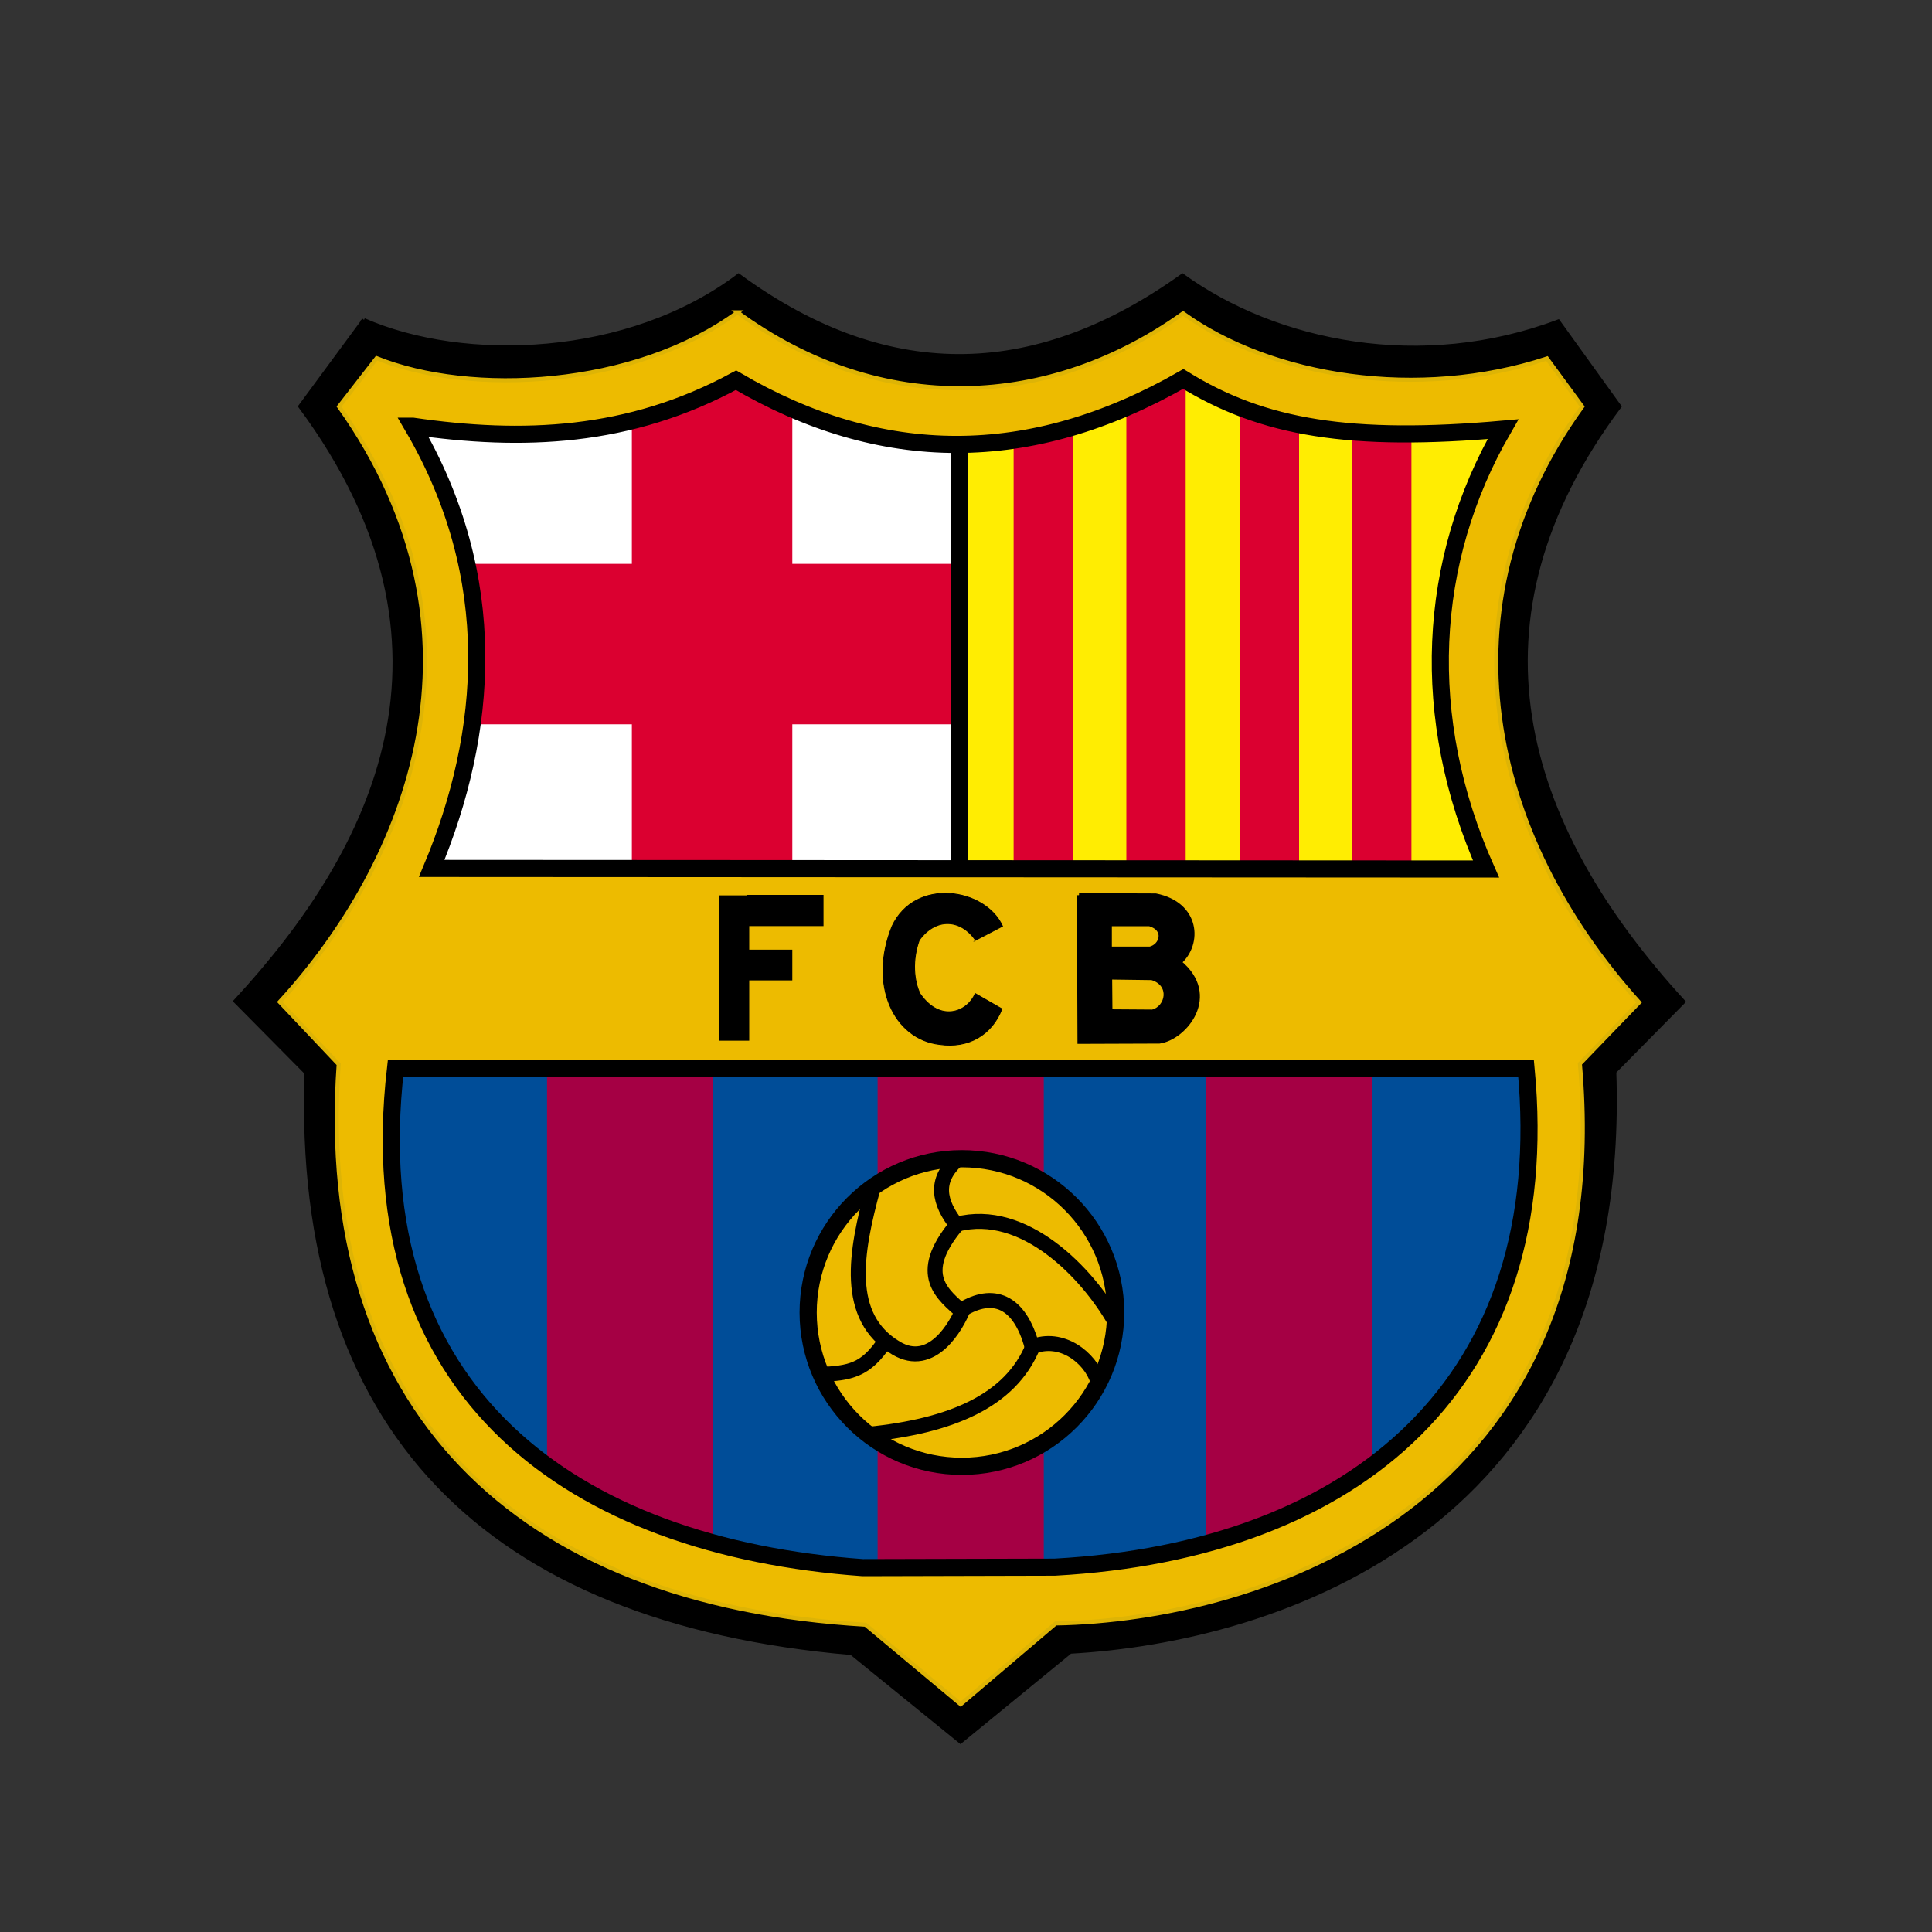<?xml version="1.0" encoding="UTF-8"?>
<svg id="Layer_1" data-name="Layer 1" xmlns="http://www.w3.org/2000/svg" viewBox="0 0 200 200">
  <rect x="0" y="0" width="200" height="200" fill="#333333" stroke="none"/>
  <defs>
    <style>
      .cls-1 {
        stroke-miterlimit: 1.01;
        stroke-width: 1.78px;
      }

      .cls-1, .cls-2, .cls-3, .cls-4, .cls-5 {
        stroke: #000;
      }

      .cls-1, .cls-6 {
        fill: #edbb00;
      }

      .cls-7 {
        fill: #004d98;
      }

      .cls-7, .cls-8, .cls-9, .cls-2, .cls-4, .cls-6 {
        fill-rule: evenodd;
      }

      .cls-7, .cls-8, .cls-9, .cls-10, .cls-11, .cls-12 {
        stroke-width: 0px;
      }

      .cls-8 {
        fill: #fff;
      }

      .cls-9 {
        fill: #ffed02;
      }

      .cls-2 {
        stroke-width: .44px;
      }

      .cls-2, .cls-3, .cls-4, .cls-6, .cls-5 {
        stroke-miterlimit: 10;
      }

      .cls-3 {
        stroke-width: 1.77px;
      }

      .cls-3, .cls-5 {
        fill: none;
      }

      .cls-4 {
        stroke-width: .09px;
      }

      .cls-6 {
        stroke: #deb405;
        stroke-width: .42px;
      }

      .cls-5 {
        stroke-width: 1.55px;
      }

      .cls-11 {
        fill: #a50044;
      }

      .cls-12 {
        fill: #db0030;
      }
    </style>
  </defs>
  <g id="layer1">
    <g id="g2427">
      <g id="g2263">
        <g id="g2279">
          <path id="path2239" class="cls-2" d="m37.67,33.15c10.36,4.55,27.38,4.01,38.79-4.6,15.95,11.69,31.31,10.49,45.95,0,9.76,7.06,24.79,10.07,38.89,4.75l6.32,8.78c-16.48,22.03-10.38,43.09,6.62,61.62l-7.14,7.24c1.62,47.51-35.18,58.86-56.31,60.03l-11.36,9.3-11.28-9.16c-37.73-3.26-57.64-23.16-56.41-60.05l-7.34-7.42c14.34-15.51,25.12-36.71,6.7-61.57l6.58-8.93Z"/>
          <path id="path5105" class="cls-7" d="m38.52,110.1h121.39c3.19,33.59-18.15,51.73-50.6,53.52l-20.62.05c-31.05-2.23-54.18-18.62-50.16-53.57Z"/>
          <rect id="rect6076" class="cls-11" x="90.85" y="110.51" width="17.2" height="53.68"/>
          <g id="g6100">
            <rect id="rect6088" class="cls-11" x="56.63" y="110.51" width="17.2" height="47.97"/>
            <rect id="rect6092" class="cls-11" x="62.63" y="156.02" width="11.2" height="4.94"/>
          </g>
          <g id="g6096">
            <rect id="rect6090" class="cls-11" x="124.88" y="110.51" width="17.2" height="47.97"/>
            <rect id="rect6094" class="cls-11" x="124.88" y="156.02" width="11.2" height="4.94"/>
          </g>
          <path id="path4130" class="cls-8" d="m98.89,44.25v47.68l-57.95.42,5.97-22.95-7.44-27.45,36.67-4.72,22.74,7.02Z"/>
          <path id="path2187" class="cls-9" d="m99.73,44.25v47.68l57.95.42-5.97-22.95,7.44-27.45-36.67-4.72-22.74,7.02Z"/>
          <rect id="rect2169" class="cls-12" x="65.41" y="38.59" width="16.61" height="53.04"/>
          <rect id="rect3143" class="cls-12" x="47.2" y="58.37" width="51.7" height="16.61"/>
          <g id="g2174">
            <rect id="rect4118" class="cls-12" x="104.93" y="42.35" width="6.14" height="48.94"/>
            <rect id="rect4120" class="cls-12" x="116.6" y="38.84" width="6.14" height="52.56"/>
            <rect id="rect4122" class="cls-12" x="128.34" y="41.8" width="6.14" height="49.71"/>
            <rect id="rect4124" class="cls-12" x="139.97" y="43.62" width="6.14" height="47.84"/>
          </g>
          <path id="path4181" class="cls-6" d="m76.35,32.33c-10.7,7.84-27.63,8.67-37.36,4.75l-3.89,5.01c16.7,23.5,7.11,47.15-6.14,61.63l6.1,6.45c-2.47,35.42,18.2,55.91,54.54,58.02l9.85,8.23,9.83-8.36c21.16-.36,58.27-12.23,54.27-57.94l6.13-6.35c-15.55-17.25-20.91-40.87-5.89-61.68l-3.65-4.98c-13.3,4.37-28.51,1.95-37.67-4.67-13.73,9.84-31.17,10.85-46.13-.11Zm46.25,6.73c8.26,5.13,17.38,6.58,33.11,5.21-7.88,13.63-8.73,29.86-1.75,45.53l-109.14-.06c5.87-14,7.22-30.12-1.99-45.78,11.34,1.65,22.42,1.25,33.47-4.76,14.99,8.8,30.41,8.96,46.3-.14ZM40.95,110.63h117.04c3.08,32.39-17.5,49.88-48.79,51.6l-19.89.05c-29.93-2.15-52.23-17.96-48.36-51.65Z"/>
          <path id="path7096" class="cls-3" d="m42.71,44.12c9.2,15.66,7.85,31.77,1.98,45.78l109.14.06c-6.97-15.67-6.12-31.9,1.76-45.53-15.73,1.38-24.85-.08-33.1-5.2-15.89,9.1-31.32,8.93-46.3.13-11.05,6.01-22.13,6.41-33.47,4.76Z"/>
          <path id="path4112" class="cls-3" d="m40.94,110.63h117.04c3.08,32.39-17.5,49.88-48.79,51.6l-19.88.05c-29.93-2.15-52.24-17.96-48.37-51.65Z"/>
          <path id="path4134" class="cls-3" d="m99.35,45.76v44.22"/>
          <g id="g6097">
            <path id="path2185" class="cls-1" d="m115.49,135.87c0,8.79-7.12,15.91-15.91,15.92-8.79,0-15.91-7.12-15.92-15.91h0c0-8.8,7.12-15.93,15.91-15.93,8.79,0,15.91,7.12,15.92,15.91h0Z"/>
            <g id="g4131">
              <path id="path3158" class="cls-5" d="m90.4,122.91c-1.86,6.77-3.01,13.43,2.35,16.64,3.74,2.24,6.28-2.33,6.98-4.09"/>
              <path id="path3160" class="cls-5" d="m84.85,142.29c3.14-.14,4.77-.4,6.79-3.46"/>
            </g>
            <path id="path4141" class="cls-5" d="m99.59,135.57c3.15-1.93,5.95-1,7.25,3.85,3.06-1.23,6.02,1.13,6.79,3.52"/>
            <path id="path4143" class="cls-5" d="m106.91,139.41c-2.33,5.61-8.44,8.21-17.03,9.07"/>
            <path id="path2191" class="cls-5" d="m99.6,135.8c-1.93-1.77-4.9-3.79-.57-8.99-1.84-2.33-2.34-4.6.06-6.76"/>
            <path id="path2193" class="cls-5" d="m115.42,136.82c-2.83-5-9.4-11.92-16.39-10.08"/>
          </g>
        </g>
        <path id="rect2194" class="cls-10" d="m77.33,92.63v.06h-2.89v15.04h3.12v-6.24h4.46v-3.18h-4.46v-2.44h7.69v-3.23h-7.92Z"/>
        <path id="path3176" class="cls-4" d="m100.98,97.34l2.8-1.46c-1.79-3.96-9.05-5.08-11.43,0-2.46,6.06.16,11.69,4.92,12.24,3.03.44,5.43-1.04,6.45-3.68l-2.77-1.59c-.74,1.84-3.55,3.11-5.7.03-.66-1.37-.83-3.49-.09-5.55,1.76-2.42,4.33-2.16,5.83,0Z"/>
        <path id="path5116" class="cls-2" d="m111.7,92.67l.06,15.17,8.26-.03c2.69-.38,6.21-4.78,2.08-8.19,2.18-1.92,1.91-6.04-2.46-6.91l-7.94-.03Zm3.18,2.99h4.11c1.81.52,1.27,2.26.06,2.55h-4.17v-2.55Zm.03,5.52l4.33.06c2.14.64,1.66,3.08.06,3.49l-4.36-.03-.03-3.52Z"/>
      </g>
    </g>
  </g>
</svg>